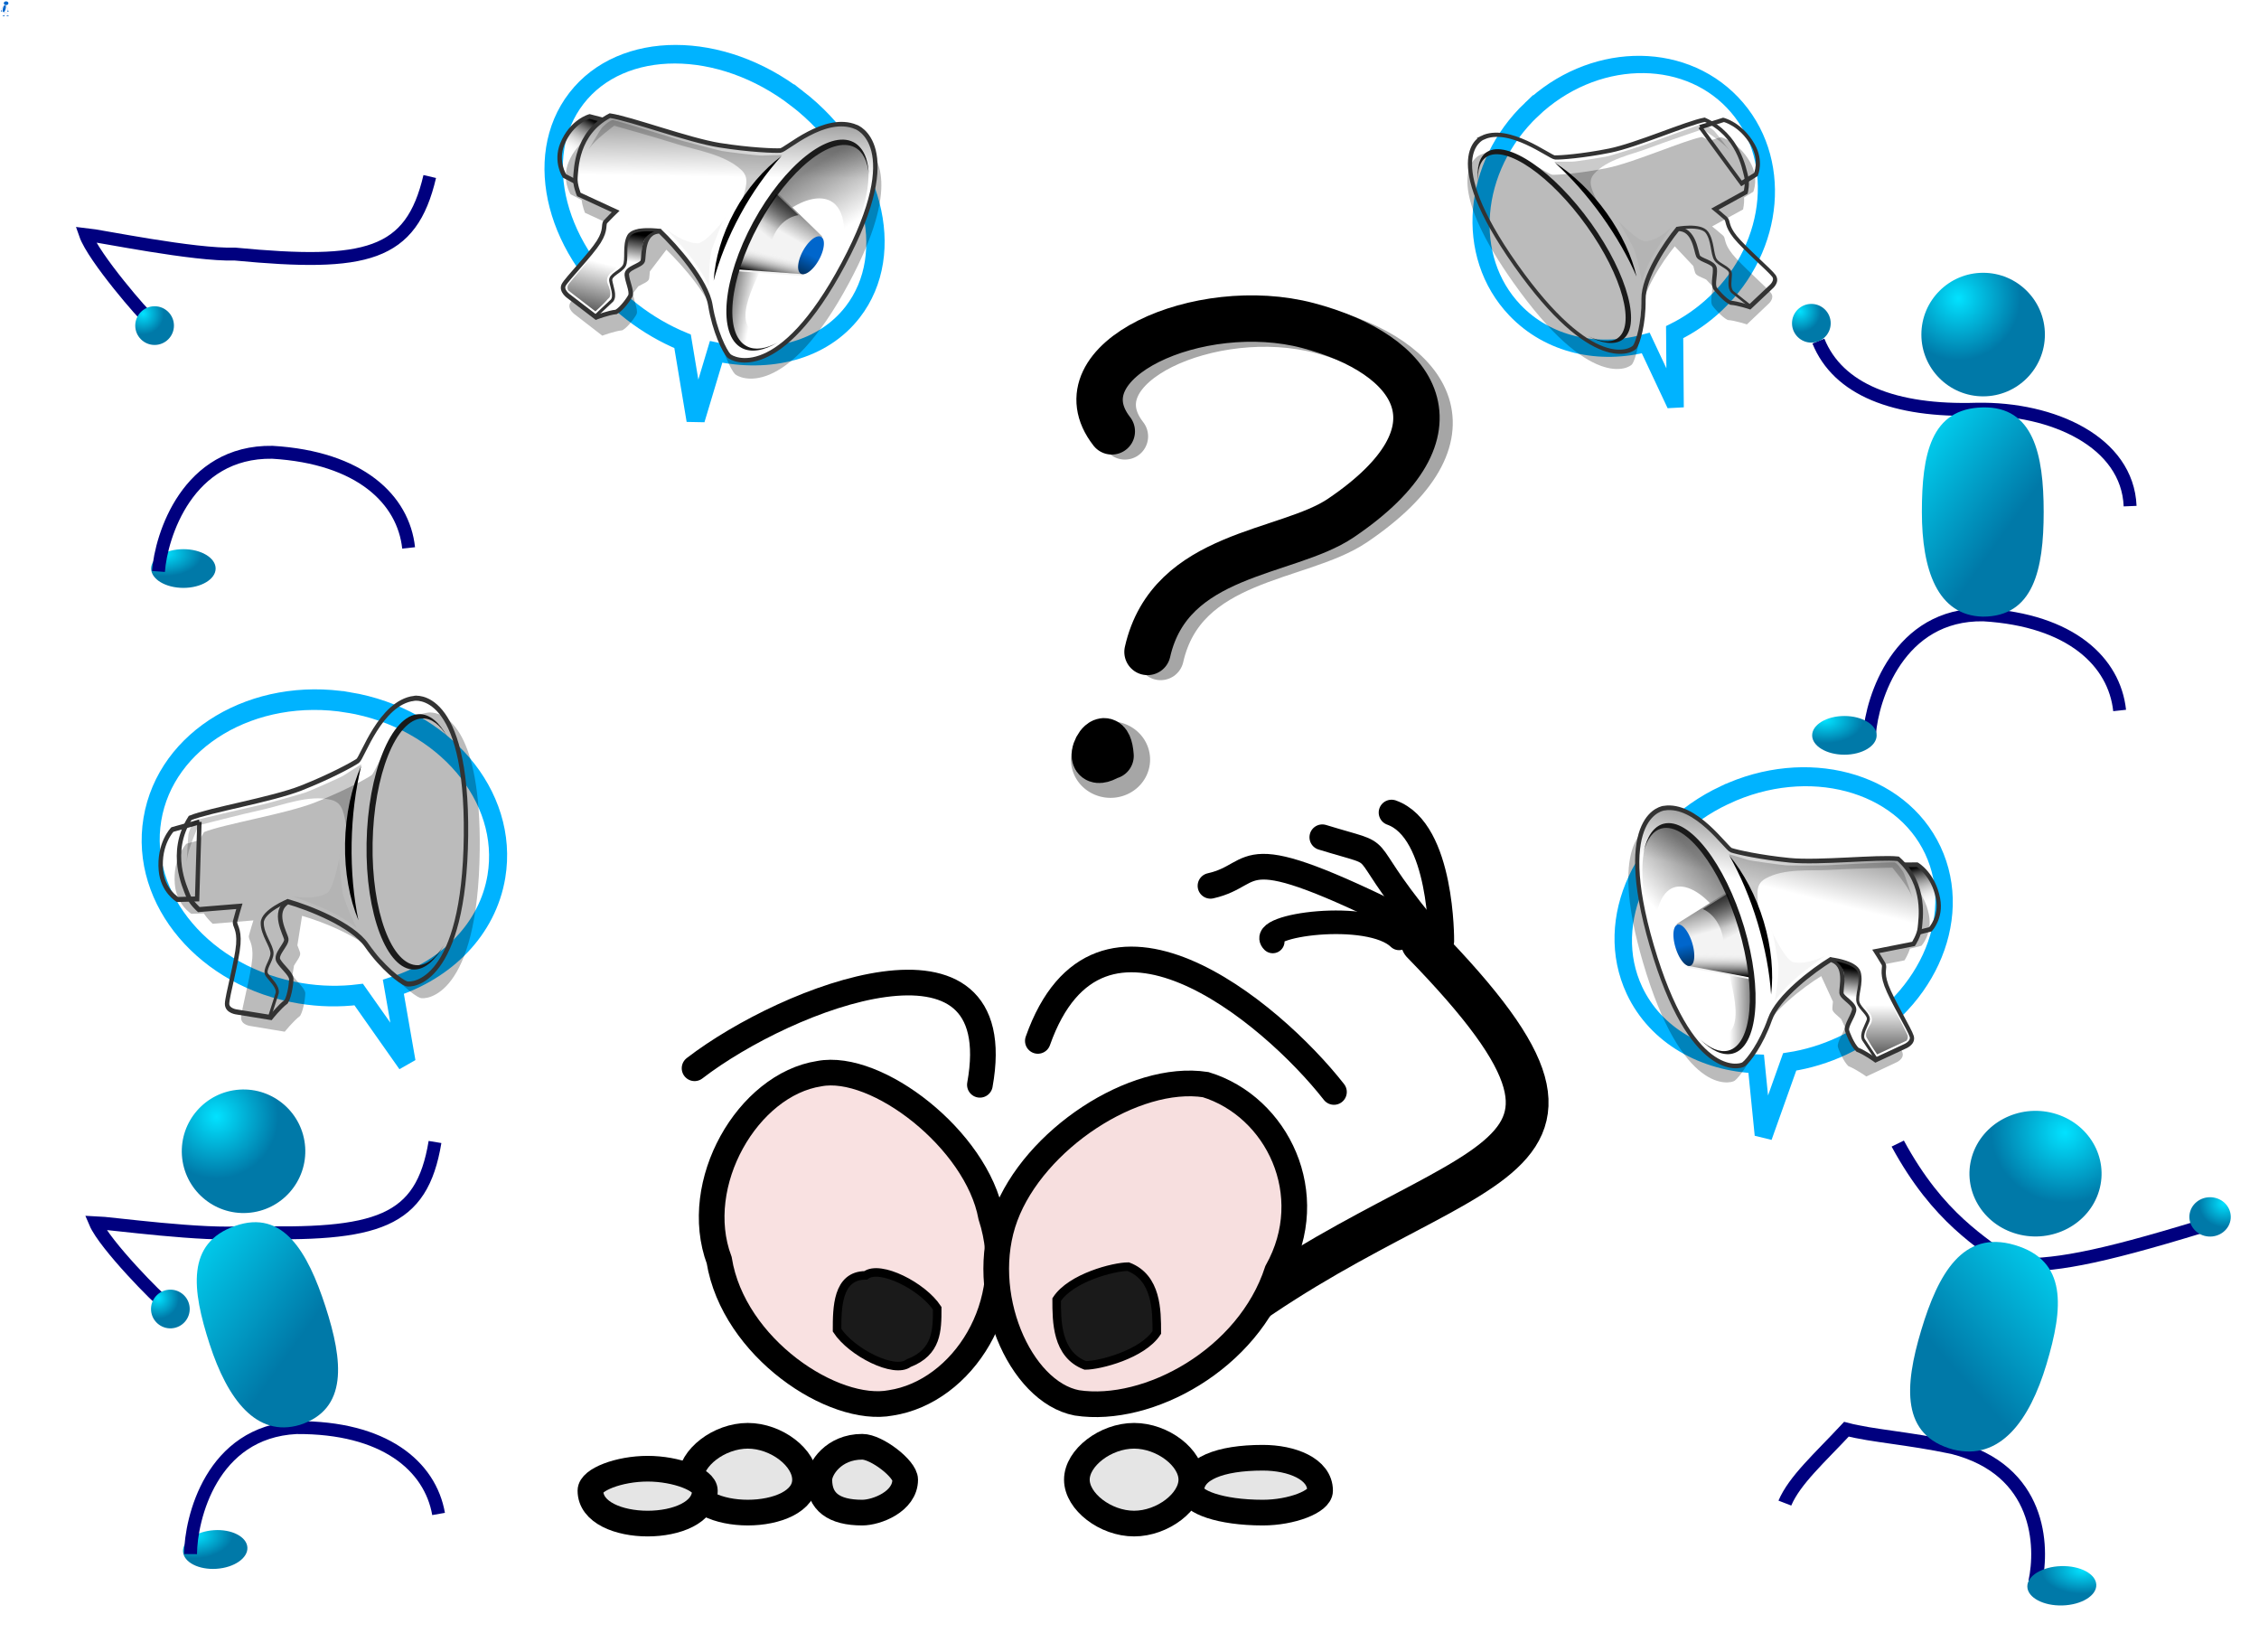 <?xml version="1.0"?><svg width="264" height="193" xmlns="http://www.w3.org/2000/svg" xmlns:xlink="http://www.w3.org/1999/xlink">
 <title>media persuasion</title>
 <defs>
  <linearGradient id="svg_73">
   <stop stop-color="#000000" id="svg_75" offset="0"/>
   <stop stop-color="#000000" stop-opacity="0" id="svg_74" offset="1"/>
  </linearGradient>
  <linearGradient y2="310.787" x2="114.194" y1="327.206" x1="117.938" gradientUnits="userSpaceOnUse" id="svg_11" xlink:href="#svg_73"/>
  <linearGradient id="svg_69">
   <stop stop-color="#000000" id="svg_71" offset="0"/>
   <stop stop-color="#000000" stop-opacity="0" id="svg_70" offset="1"/>
  </linearGradient>
  <linearGradient y2="288.533" x2="143.652" y1="275.267" x1="146.316" gradientUnits="userSpaceOnUse" id="svg_14" xlink:href="#svg_69"/>
  <linearGradient id="svg_66">
   <stop stop-color="#0066cc" id="svg_68" offset="0"/>
   <stop stop-color="#002448" id="svg_67" offset="1"/>
  </linearGradient>
  <linearGradient y2="294.04" x2="157.415" y1="287.77" x1="157.296" gradientUnits="userSpaceOnUse" id="svg_18" xlink:href="#svg_66"/>
  <linearGradient id="svg_62">
   <stop stop-color="#000000" id="svg_64" offset="0"/>
   <stop stop-color="#ffffff" stop-opacity="0" id="svg_63" offset="1"/>
  </linearGradient>
  <linearGradient y2="291.793" x2="147.397" y1="296.682" x1="148.548" gradientUnits="userSpaceOnUse" id="svg_20" xlink:href="#svg_62"/>
  <linearGradient id="svg_59">
   <stop stop-color="#595959" id="svg_61" offset="0"/>
   <stop stop-color="#f3f3f3" id="svg_60" offset="1"/>
  </linearGradient>
  <linearGradient y2="286.573" x2="147.576" y1="278.364" x1="147.853" gradientUnits="userSpaceOnUse" id="svg_23" xlink:href="#svg_59"/>
  <linearGradient y2="262.206" x2="153.782" y1="257.483" x1="140.298" gradientUnits="userSpaceOnUse" id="svg_25" xlink:href="#svg_55"/>
  <linearGradient id="svg_55">
   <stop stop-color="#000000" id="svg_57" offset="0"/>
   <stop stop-color="#000000" stop-opacity="0" id="svg_56" offset="1"/>
  </linearGradient>
  <linearGradient y2="277.139" x2="161.346" y1="269.36" x1="147.855" gradientUnits="userSpaceOnUse" id="svg_28" xlink:href="#svg_55"/>
  <linearGradient id="svg_50">
   <stop stop-color="#000000" id="svg_52" offset="0"/>
   <stop stop-color="#000000" stop-opacity="0" id="svg_51" offset="1"/>
  </linearGradient>
  <linearGradient y2="307.171" x2="121.777" y1="301.319" x1="119.87" gradientUnits="userSpaceOnUse" id="svg_33" xlink:href="#svg_50"/>
  <linearGradient id="svg_47">
   <stop stop-color="#000000" id="svg_49" offset="0"/>
   <stop stop-color="#ffffff" id="svg_48" offset="1"/>
  </linearGradient>
  <linearGradient y2="284.66" x2="124.113" y1="255.284" x1="109.903" gradientUnits="userSpaceOnUse" id="svg_36" xlink:href="#svg_47"/>
  <linearGradient id="svg_44">
   <stop stop-color="#070707" id="svg_46" offset="0"/>
   <stop stop-color="#ffffff" stop-opacity="0" id="svg_45" offset="1"/>
  </linearGradient>
  <linearGradient y2="292.585" x2="96.582" y1="284.148" x1="96.582" gradientUnits="userSpaceOnUse" id="svg_38" xlink:href="#svg_44"/>
  <symbol id="svg_79" height="297mm" width="210mm" xmlns:xlink="http://www.w3.org/1999/xlink">
   <defs>
    <filter id="svg_7">
     <feGaussianBlur id="svg_78" stdDeviation="0.516"/>
    </filter>
    <filter id="svg_9">
     <feGaussianBlur id="svg_77" stdDeviation="0.481"/>
    </filter>
    <filter id="svg_12">
     <feGaussianBlur id="svg_76" stdDeviation="0.262"/>
    </filter>
    <filter id="svg_15">
     <feGaussianBlur id="svg_72" stdDeviation="0.157"/>
    </filter>
    <filter id="svg_21">
     <feGaussianBlur id="svg_65" stdDeviation="0.253"/>
    </filter>
    <filter id="svg_26">
     <feGaussianBlur id="svg_58" stdDeviation="0.383"/>
    </filter>
    <filter height="1.048" y="-0.024" width="1.434" x="-0.217" id="svg_30">
     <feGaussianBlur id="svg_54" stdDeviation="0.305"/>
    </filter>
    <filter height="1.126" y="-0.063" width="1.23" x="-0.115" id="svg_34">
     <feGaussianBlur id="svg_53" stdDeviation="0.258"/>
    </filter>
    <filter id="svg_40">
     <feGaussianBlur id="svg_43" stdDeviation="0.862"/>
    </filter>
   </defs>
   <g id="svg_3">
    <path fill="#ffffff" fill-rule="nonzero" stroke="#00b3ff" stroke-width="3.107" marker-start="none" marker-mid="none" marker-end="none" stroke-miterlimit="4" stroke-dashoffset="0" id="svg_41" d="m320,304.113c-16.638,0 -30.144,9.931 -30.144,22.169c0,12.237 13.505,22.169 30.144,22.169c3.506,0 6.874,-0.442 10.005,-1.253l10.091,8.906l-4.396,-10.901c8.658,-3.897 14.444,-10.915 14.444,-18.922c0,-12.237 -13.505,-22.169 -30.144,-22.169z"/>
    <g transform="matrix(1.177, 0, 0, 1.177, 168.496, 114.038)" id="svg_4">
     <path opacity="0.518" fill="#000000" fill-rule="evenodd" stroke-width="0.643px" filter="url(#svg_40)" d="m141.185,161.016c-0.451,0.014 -0.719,0.094 -0.719,0.094c-4.792,1.234 -6.05,8.542 -6.656,9.062c-0.606,0.52 -3.576,2.561 -7.531,4.625c-3.955,2.064 -12.701,4.634 -15.375,6.062c-0.18,0.369 -0.32,0.735 -0.438,1.094l-1.844,0.75c0,0 -1.668,2.069 -0.688,5.375c0.749,2.526 3.094,3.344 3.094,3.344l1.812,-0.312c0.643,0.644 1.531,1.125 1.531,1.125l5.812,-1.281c0,0 -0.238,1.437 -0.281,2c-0.043,0.563 0.821,0.764 1.031,2.812c0.21,2.048 -0.349,6.774 -0.188,7.719c0.161,0.945 1.656,0.844 1.656,0.844l5,0c0,0 0.997,-1.547 1.844,-2.312c0.405,-0.875 0.286,-2.774 0.188,-3.031c-0.25,-0.652 -1.603,-1.251 -2.281,-1.969l0,-1.219c0.28,-0.633 0.738,-1.311 0.594,-1.688c-0.071,-0.185 -0.316,-0.519 -0.594,-0.938l-0.031,-3.812c3.121,0.308 9.824,1.519 12.437,3.844c2.843,2.53 5.8,3.899 6.656,4.031c0.856,0.132 8.376,-1.296 5.062,-19.906c-2.692,-15.121 -8.139,-16.373 -10.094,-16.312z" id="svg_39"/>
     <g id="svg_5" transform="matrix(0.634, -0.108, 0.108, 0.634, 14.271, 11.861)">
      <path fill="url(#svg_38)" fill-rule="evenodd" stroke="#333333" stroke-width="1px" id="svg_37" d="m102.897,282.231l-6.122,1.356c0,0 -3.09,2.745 -2.451,8.071c0.488,4.069 3.886,5.911 3.886,5.911l4.474,0l0.213,-15.339z"/>
      <path fill="url(#svg_36)" fill-rule="evenodd" stroke="#333333" stroke-width="1px" id="svg_35" d="m151.257,258.797c0,0 12.143,-1.704 12.356,27.695c0.213,29.399 -11.717,29.612 -12.995,29.186c-1.278,-0.426 -5.463,-3.26 -9.161,-7.882c-3.409,-4.261 -13.421,-7.882 -18.108,-9.161c-3.622,1.917 -0.426,6.391 -0.213,7.456c0.213,1.065 -2.556,2.983 -1.704,4.261c0.852,1.278 2.769,2.549 2.983,3.614c0.084,0.42 -0.212,3.376 -1.063,4.612c-1.499,0.952 -3.411,3.066 -3.411,3.066l-7.669,-1.278c0,0 -2.357,-0.243 -2.357,-1.735c0,-1.491 2.11,-8.589 2.323,-11.785c0.213,-3.196 -1.031,-3.737 -0.818,-4.589c0.213,-0.852 0.913,-2.983 0.913,-2.983l-9.221,0.426c0,0 -1.917,-1.491 -2.556,-2.983c-0.639,-1.491 -4.687,-8.522 0.213,-15.339c4.474,-1.491 18.534,-3.196 25.138,-5.326c6.604,-2.13 11.717,-4.474 12.782,-5.113c1.065,-0.639 4.9,-11.504 12.569,-12.143z"/>
      <path fill="url(#svg_33)" fill-rule="evenodd" stroke-width="1px" filter="url(#svg_34)" id="svg_32" d="m122.763,298.557c0,0 -4.143,1.381 -4.669,2.696c-0.526,1.315 -0.526,1.315 -0.526,1.315c0,0 0.592,2.762 1.249,3.616c0.658,0.855 0.855,1.578 0.921,2.104c0.066,0.526 3.222,-1.841 3.222,-1.841c0,0 -1.814,-2.969 -1.792,-4.833c0.018,-1.571 1.595,-2.926 1.595,-3.057z"/>
      <path fill="none" fill-rule="evenodd" stroke="#333333" stroke-width="0.7" stroke-miterlimit="4" id="svg_31" d="m123.426,298.422c0,0 -5.829,1.917 -5.829,4.261c0,2.343 2.343,4.687 2.343,6.178c0,1.491 -1.917,3.196 -1.065,4.261c0.852,1.065 2.621,2.391 2.408,3.669l-1.618,4.642"/>
      <path fill="#000000" fill-rule="nonzero" stroke-width="2.144" marker-start="none" marker-mid="none" marker-end="none" stroke-miterlimit="4" stroke-dashoffset="0" filter="url(#svg_30)" id="svg_29" d="m139.497,271.929c-2.097,4.309 -3.375,9.627 -3.375,15.406c0,5.774 1.25,11.099 3.344,15.406c-1.183,-4.622 -1.844,-9.86 -1.844,-15.406c0,-5.558 0.687,-10.777 1.875,-15.406z"/>
      <path opacity="0.674" fill="url(#svg_28)" fill-rule="nonzero" stroke-width="2.144" marker-start="none" marker-mid="none" marker-end="none" stroke-miterlimit="4" stroke-dashoffset="0" filter="url(#svg_26)" id="svg_27" d="m152.888,262.188c-5.566,0 -10.95,10.905 -10.95,24.881c0,5.791 0.792,11.108 2.096,15.375c-0.32,-2.05 -0.517,-4.255 -0.517,-6.531c0,-11.45 5.274,-20.287 10.677,-20.287c3.866,0 7.191,4.754 8.781,11.656c-0.191,-15.888 -4.55,-25.094 -10.087,-25.094z"/>
      <path fill="url(#svg_25)" fill-rule="nonzero" stroke-width="2.144" marker-start="none" marker-mid="none" marker-end="none" stroke-miterlimit="4" stroke-dashoffset="0" filter="url(#svg_26)" transform="matrix(0.727, 0.018, 0.018, -0.719, 36.279, 497.645)" d="m152.888,262.188c-5.566,0 -13.304,10.046 -13.304,24.022c0,5.791 0.792,11.108 2.096,15.375c-0.32,-2.05 4.433,-4.33 4.433,-6.606c0,-11.45 -0.044,-27.234 7.313,-28.172c6.442,-0.821 9.889,7.622 11.479,14.524c-0.191,-15.888 -6.482,-19.143 -12.019,-19.143z" id="svg_24"/>
      <path fill="url(#svg_23)" fill-rule="evenodd" stroke-width="1px" id="svg_22" d="m142.591,279.392l13.778,3.904l0.426,9.587l-13.847,5.752c-0.877,-4.527 -1.744,-12.76 -0.357,-19.243z"/>
      <path fill="url(#svg_20)" fill-rule="evenodd" stroke-width="1px" filter="url(#svg_21)" d="m142.781,281.406l11.777,3.752l2.238,7.291l-13.85,5.755c-0.759,-3.851 -1.365,-11.284 -0.165,-16.798z" id="svg_19"/>
      <path fill="url(#svg_18)" fill-rule="nonzero" stroke-width="2.144" marker-start="none" marker-mid="none" marker-end="none" stroke-miterlimit="4" stroke-dashoffset="0" transform="matrix(0.851, 0, 0, 0.894, 23.024, 30.789)" d="m158.926,287.77a2.45,5.113 0 1 1 -4.9,0a2.45,5.113 0 1 1 4.9,0z" id="svg_17"/>
      <path fill="#1a1a1a" fill-rule="nonzero" stroke-width="2.144" marker-start="none" marker-mid="none" marker-end="none" stroke-miterlimit="4" stroke-dashoffset="0" id="svg_16" d="m152.417,261.98c-6.287,0 -11.397,11.405 -11.397,25.458c0,14.053 5.11,25.458 11.397,25.458c2.442,0 4.709,-1.723 6.564,-4.65c-1.671,2.393 -3.637,3.807 -5.758,3.807c-5.983,0 -10.83,-11.036 -10.83,-24.615c-0,-13.579 4.847,-24.586 10.83,-24.586c2.121,0 4.087,1.414 5.758,3.807c-1.855,-2.927 -4.122,-4.679 -6.564,-4.679z"/>
      <path fill="url(#svg_14)" fill-rule="evenodd" stroke-width="1px" filter="url(#svg_15)" id="svg_13" d="m142.541,279.707l6.772,1.887c0,0 -3.33,1.998 -2.664,7.105c0.666,5.107 2.553,6.106 2.553,6.106l-6.994,2.553c0,0 -0.444,-5.218 -0.333,-7.771c0.111,-2.553 0.666,-9.658 0.666,-9.88z"/>
      <path fill="url(#svg_11)" fill-rule="evenodd" stroke-width="1px" filter="url(#svg_12)" id="svg_10" d="m112.322,301.338c0,0 0.851,2.723 0.851,4.595c0,1.872 -2.383,11.573 -2.383,12.253c0,0.681 0.62,1.077 0.62,1.077l7.725,1.304c0,0 0.85,-2.312 1.016,-3.119c0.166,-0.807 0.334,-0.868 0.26,-1.263c-0.14,-0.745 -0.843,-1.419 -1.849,-2.201c-0.86,-0.669 -0.903,-1.915 -0.393,-2.595c0.511,-0.681 0.619,-3.754 0.619,-3.754c0,0 -2.042,-2.383 -2.042,-3.744c0,-1.361 -0.851,-2.383 -0.17,-2.893c0.681,-0.511 -3.914,0.34 -4.255,0.34z"/>
      <path opacity="0.2" fill="#000000" fill-rule="evenodd" stroke-width="1px" filter="url(#svg_9)" id="svg_8" d="m124.103,297.469c4.997,1.792 9.995,3.243 14.992,6.802c0,0 -3.193,-5.553 -3.47,-7.774c-0.278,-2.221 -0.972,-6.247 -0.694,-7.08c0.278,-0.833 -1.016,6.974 -2.776,7.774c-3.054,1.388 -7.774,0.416 -8.051,0.278z"/>
      <path opacity="0.453" fill="#000000" fill-rule="evenodd" stroke-width="1px" filter="url(#svg_7)" id="svg_6" d="m100.504,284.42c0,0 0.694,-2.221 1.388,-2.499c0.694,-0.278 14.992,-2.776 15.825,-2.915c0.833,-0.139 8.329,-1.805 9.301,-2.082c0.972,-0.278 7.913,-2.776 8.607,-3.193c0.694,-0.416 3.887,-2.082 3.887,-2.082c0,0 -2.221,9.995 -2.915,13.327c-0.873,-3.5 -0.972,-5.692 -3.748,-6.386c-5.07,-1.267 -11.132,0.797 -15.548,1.527c-4.416,0.73 -14.576,2.776 -14.576,2.776c0,0 -2.36,4.72 -2.499,6.802c-0.139,2.082 0.139,-5.275 0.278,-5.275z"/>
     </g>
    </g>
   </g>
  </symbol>
  <linearGradient id="svg_625">
   <stop stop-color="#02e2ff" offset="0" id="svg_629"/>
   <stop stop-color="#0079a8" offset="1" id="svg_628"/>
  </linearGradient>
  <linearGradient y2="0.769" y1="0.041" xlink:href="#svg_625" x2="0.471" x1="-0.118" id="svg_620"/>
  <radialGradient xlink:href="#svg_625" r="0.5" id="svg_624" fy="0.207" fx="0.3" cy="0.207" cx="0.3"/>
  <radialGradient xlink:href="#svg_625" r="0.536" id="svg_614" fy="0.195" fx="0.206" cy="0.195" cx="0.206"/>
  <radialGradient xlink:href="#svg_625" r="0.584" id="svg_616" fy="0.114" fx="0.21" cy="0.114" cx="0.21"/>
  <symbol xmlns:xlink="http://www.w3.org/1999/xlink" width="80pt" id="svg_630" height="80pt">

   <path fill="url(#svg_624)" fill-rule="evenodd" stroke-width="1.25" id="svg_623" d="m64.71,16.75c0,6.609 -5.362,11.972 -11.969,11.972c-6.607,0 -11.969,-5.364 -11.969,-11.972c0,-6.609 5.362,-11.972 11.969,-11.972c6.607,0 11.969,5.364 11.969,11.972z"/>
   <path fill="none" fill-rule="evenodd" stroke="#00007f" stroke-width="2.5" id="svg_622" d="m20.814,18.013c3.807,9.392 14.722,13.707 30.713,13.199c14.722,-0.254 29.19,6.346 29.698,18.783"/>
   <path fill="none" fill-rule="evenodd" stroke="#00007f" stroke-width="2.5" fill-opacity="0.75" id="svg_621" d="m30.713,94.162c0.508,-6.853 5.584,-23.352 22.083,-23.098c17.007,1.015 25.383,9.138 26.398,18.53"/>
   <path fill="url(#svg_620)" fill-rule="evenodd" stroke-width="1.25" id="svg_619" d="m64.473,51.138c0,11.191 -1.988,20.274 -11.803,20.274c-8.8,-0.216 -11.803,-9.083 -11.803,-20.274c0,-11.191 1.734,-20.058 11.803,-20.274c9.815,-0.216 11.803,9.083 11.803,20.274z"/>
   <path fill="url(#svg_614)" fill-rule="evenodd" stroke-width="1.25" id="svg_618" d="m23.198,14.56c0,2.07 -1.68,3.75 -3.75,3.75c-2.07,0 -3.75,-1.68 -3.75,-3.75c0,-2.07 1.68,-3.75 3.75,-3.75c2.07,0 3.75,1.68 3.75,3.75z"/>
   <path fill="url(#svg_616)" fill-rule="evenodd" stroke-width="1.25" id="svg_617" d="m32.102,94.416c0,2.07 -2.8,3.75 -6.25,3.75c-3.45,0 -6.25,-1.68 -6.25,-3.75c0,-2.07 2.8,-3.75 6.25,-3.75c3.45,0 6.25,1.68 6.25,3.75z"/>
   <path fill="url(#svg_616)" fill-rule="evenodd" stroke-width="1.25" id="svg_615" d="m89.75,90.31c0,2.07 -2.8,3.75 -6.25,3.75c-3.45,0 -6.25,-1.68 -6.25,-3.75c0,-2.07 2.8,-3.75 6.25,-3.75c3.45,0 6.25,1.68 6.25,3.75z"/>
   <path fill="url(#svg_614)" fill-rule="evenodd" stroke-width="1.25" id="svg_613" d="m86.425,50.931c0,2.07 -1.68,3.75 -3.75,3.75c-2.07,0 -3.75,-1.68 -3.75,-3.75c0,-2.07 1.68,-3.75 3.75,-3.75c2.07,0 3.75,1.68 3.75,3.75z"/>
  </symbol>
  <symbol id="svg_632" width="203mm" viewBox="0 0 20300 28300" height="283mm">
   <g fill="rgb(0,0,128)">
    <polygon points="12183,17598 12136,16759 12186,16755 12235,16750 12282,17593 12183,17598"/>
    <polygon points="12186,16755 12136,16759 12065,15970 12115,15964 12164,15957 12235,16750 12186,16755"/>
    <polygon points="12115,15964 12065,15970 11972,15230 12022,15222 12071,15213 12164,15957 12115,15964"/>
    <polygon points="12022,15222 11972,15230 11858,14536 11907,14527 11955,14517 12071,15213 12022,15222"/>
    <polygon points="11907,14527 11858,14536 11726,13890 11775,13878 11823,13865 11955,14517 11907,14527"/>
    <polygon points="11775,13878 11726,13890 11577,13288 11625,13274 11672,13259 11823,13865 11775,13878"/>
    <polygon points="11625,13274 11577,13288 11413,12728 11461,12712 11508,12695 11672,13259 11625,13274"/>
    <polygon points="11461,12712 11413,12728 11237,12209 11284,12191 11330,12172 11508,12695 11461,12712"/>
    <polygon points="11284,12191 11237,12209 11050,11731 11096,11711 11141,11690 11330,12172 11284,12191"/>
    <polygon points="11096,11711 11050,11731 10854,11290 10899,11268 10943,11245 11141,11690 11096,11711"/>
    <polygon points="10899,11268 10854,11290 10652,10887 10696,10863 10739,10838 10943,11245 10899,11268"/>
    <polygon points="10696,10863 10652,10887 10445,10519 10488,10493 10530,10466 10739,10838 10696,10863"/>
    <polygon points="10488,10493 10445,10519 10235,10185 10277,10157 10318,10128 10530,10466 10488,10493"/>
    <polygon points="10277,10157 10235,10185 10026,9883 10066,9853 10105,9822 10318,10128 10277,10157"/>
    <polygon points="10066,9853 10026,9883 9816,9612 9855,9580 9893,9547 10105,9822 10066,9853"/>
    <polygon points="9855,9580 9816,9612 9611,9371 9648,9337 9684,9302 9893,9547 9855,9580"/>
    <polygon points="9648,9337 9611,9371 9411,9156 9446,9121 9480,9085 9684,9302 9648,9337"/>
    <polygon points="9446,9121 9411,9156 9217,8970 9251,8933 9284,8895 9480,9085 9446,9121"/>
    <polygon points="9251,8933 9217,8970 9034,8807 9066,8769 9097,8730 9284,8895 9251,8933"/>
    <polygon points="9066,8769 9034,8807 8861,8668 8891,8628 8920,8587 9097,8730 9066,8769"/>
    <polygon points="8891,8628 8861,8668 8701,8551 8729,8510 8756,8468 8920,8587 8891,8628"/>
    <polygon points="8729,8510 8701,8551 8557,8454 8583,8412 8608,8369 8756,8468 8729,8510"/>
    <polygon points="8583,8412 8557,8454 8429,8377 8454,8334 8478,8290 8608,8369 8583,8412"/>
    <polygon points="8454,8334 8429,8377 8320,8317 8343,8273 8365,8228 8478,8290 8454,8334"/>
    <polygon points="8343,8273 8320,8317 8233,8273 8254,8228 8274,8182 8365,8228 8343,8273"/>
    <polygon points="8254,8228 8233,8273 8168,8244 8188,8198 8207,8151 8274,8182 8254,8228"/>
    <polygon points="8188,8198 8168,8244 8130,8228 8147,8181 8163,8133 8207,8151 8188,8198"/>
    <polygon points="8147,8181 8130,8228 8116,8223 8149,8128 8163,8133 8147,8181"/>
   </g>
   <g fill="rgb(0,102,204)">
    <polygon points="13254,17200 13253,17154 13249,17108 13243,17063 13234,17018 13223,16973 13210,16929 13194,16885 13176,16843 13155,16801 13133,16760 13108,16721 13081,16682 13052,16645 13021,16610 12988,16576 12954,16543 12918,16513 12880,16484 12840,16456 12799,16431 12757,16408 12714,16387 12670,16367 12624,16350 12578,16336 12531,16323 12483,16313 12435,16304 12387,16299 12338,16295 12289,16294 12289,16294 12240,16295 12191,16299 12143,16304 12095,16313 12047,16323 12000,16336 11954,16350 11908,16367 11864,16387 11821,16408 11779,16431 11738,16456 11698,16484 11660,16513 11624,16543 11590,16576 11557,16610 11526,16645 11497,16682 11470,16721 11445,16760 11423,16801 11402,16843 11384,16885 11368,16929 11355,16973 11344,17018 11335,17063 11329,17108 11325,17154 11324,17200 11324,17200 11325,17246 11329,17292 11335,17337 11344,17382 11355,17427 11368,17471 11384,17515 11402,17557 11423,17599 11445,17640 11470,17679 11497,17718 11526,17755 11557,17790 11590,17824 11624,17857 11660,17887 11698,17916 11738,17944 11779,17969 11821,17992 11864,18013 11908,18033 11954,18050 12000,18064 12047,18077 12095,18087 12143,18096 12191,18101 12240,18105 12289,18106 12289,18106 12338,18105 12387,18101 12435,18096 12483,18087 12531,18077 12578,18064 12624,18050 12670,18033 12714,18013 12757,17992 12799,17969 12840,17944 12880,17916 12918,17887 12954,17857 12988,17824 13021,17790 13052,17755 13081,17718 13108,17679 13133,17640 13155,17599 13176,17557 13194,17515 13210,17471 13223,17427 13234,17382 13243,17337 13249,17292 13253,17246 13254,17200"/>
    <polygon points="5166,18652 4907,18495 4684,18250 4499,17924 4351,17523 4241,17055 4170,16528 4139,15949 4148,15325 4197,14663 4289,13971 4423,13256 4600,12526 4813,11809 5053,11137 5317,10513 5599,9943 5896,9432 6203,8987 6517,8613 6834,8314 7148,8096 7457,7965 7756,7927 8042,7986 8300,8142 8523,8386 8709,8713 8857,9113 8966,9581 9037,10108 9069,10687 9060,11311 9010,11973 8918,12665 8784,13380 8608,14111 8394,14827 8154,15500 7890,16124 7608,16694 7311,17204 7004,17649 6690,18024 6373,18323 6059,18540 5750,18671 5451,18710 5166,18652"/>
   </g>
   <g fill="rgb(0,0,128)">
    <polygon points="5993,18243 6839,18499 6823,18547 6806,18594 5964,18338 5993,18243"/>
    <polygon points="6823,18547 6839,18499 7600,18762 7582,18809 7563,18855 6806,18594 6823,18547"/>
    <polygon points="7582,18809 7600,18762 8282,19029 8262,19075 8241,19120 7563,18855 7582,18809"/>
    <polygon points="8262,19075 8282,19029 8886,19299 8864,19344 8841,19388 8241,19120 8262,19075"/>
    <polygon points="8864,19344 8886,19299 9420,19571 9395,19615 9369,19658 8841,19388 8864,19344"/>
    <polygon points="9395,19615 9420,19571 9884,19845 9856,19887 9827,19928 9369,19658 9395,19615"/>
    <polygon points="9856,19887 9884,19845 10284,20120 10253,20159 10221,20197 9827,19928 9856,19887"/>
    <polygon points="10253,20159 10284,20120 10623,20395 10589,20431 10554,20466 10221,20197 10253,20159"/>
    <polygon points="10589,20431 10623,20395 10906,20667 10868,20700 10829,20732 10554,20466 10589,20431"/>
    <polygon points="10868,20700 10906,20667 11135,20939 11094,20967 11052,20994 10829,20732 10868,20700"/>
    <polygon points="11094,20967 11135,20939 11315,21207 11271,21230 11226,21252 11052,20994 11094,20967"/>
    <polygon points="11271,21230 11315,21207 11449,21472 11402,21489 11354,21505 11226,21252 11271,21230"/>
    <polygon points="11402,21489 11449,21472 11541,21731 11493,21742 11444,21752 11354,21505 11402,21489"/>
    <polygon points="11493,21742 11541,21731 11595,21984 11546,21988 11496,21991 11444,21752 11493,21742"/>
    <polygon points="11546,21988 11595,21984 11614,22229 11565,22227 11515,22224 11496,21991 11546,21988"/>
    <polygon points="11565,22227 11614,22229 11604,22465 11555,22457 11505,22448 11515,22224 11565,22227"/>
    <polygon points="11555,22457 11604,22465 11567,22691 11519,22678 11470,22664 11505,22448 11555,22457"/>
    <polygon points="11519,22678 11567,22691 11508,22906 11462,22889 11415,22871 11470,22664 11519,22678"/>
    <polygon points="11462,22889 11508,22906 11431,23109 11386,23088 11340,23066 11415,22871 11462,22889"/>
    <polygon points="11386,23088 11431,23109 11340,23300 11297,23275 11253,23249 11340,23066 11386,23088"/>
    <polygon points="11297,23275 11340,23300 11238,23475 11197,23448 11155,23420 11253,23249 11297,23275"/>
    <polygon points="11197,23448 11238,23475 11132,23638 11092,23608 11052,23578 11155,23420 11197,23448"/>
    <polygon points="11092,23608 11132,23638 11022,23783 10984,23752 10945,23720 11052,23578 11092,23608"/>
    <polygon points="10984,23752 11022,23783 10914,23913 10878,23880 10841,23846 10945,23720 10984,23752"/>
    <polygon points="10878,23880 10914,23913 10812,24025 10777,23991 10741,23956 10841,23846 10878,23880"/>
    <polygon points="10777,23991 10812,24025 10720,24120 10686,24084 10651,24047 10741,23956 10777,23991"/>
    <polygon points="10686,24084 10720,24120 10642,24195 10609,24158 10575,24120 10651,24047 10686,24084"/>
    <polygon points="10609,24158 10642,24195 10580,24250 10548,24212 10515,24173 10575,24120 10609,24158"/>
    <polygon points="10548,24212 10580,24250 10542,24281 10509,24245 10475,24208 10515,24173 10548,24212"/>
    <polygon points="10509,24245 10542,24281 10529,24293 10462,24220 10475,24208 10509,24245"/>
   </g>
   <g fill="rgb(0,102,204)">
    <polygon points="11526,24983 11065,24932 10671,24851 10358,24745 10140,24621 10031,24485 10045,24343 10185,24208 10433,24096 10769,24009 11173,23952 11625,23927 12107,23941 12567,23991 12961,24072 13274,24178 13492,24302 13601,24439 13587,24582 13446,24715 13198,24827 12862,24914 12459,24971 12006,24996 11526,24983"/>
   </g>
   <g fill="rgb(0,0,128)">
    <polygon points="5073,18143 5836,18561 5809,18603 5781,18644 5024,18230 5073,18143"/>
    <polygon points="5809,18603 5836,18561 6465,18969 6435,19009 6404,19048 5781,18644 5809,18603"/>
    <polygon points="6435,19009 6465,18969 6972,19368 6937,19404 6901,19439 6404,19048 6435,19009"/>
    <polygon points="6937,19404 6972,19368 7362,19757 7323,19788 7283,19818 6901,19439 6937,19404"/>
    <polygon points="7362,19757 7642,20128 7642,20128 7647,20136 7603,20159 7563,20189 7283,19818 7323,19788 7362,19757"/>
    <polygon points="7647,20136 7829,20494 7829,20494 7833,20503 7785,20517 7740,20539 7558,20181 7603,20159 7647,20136"/>
    <polygon points="7833,20503 7926,20848 7926,20848 7927,20859 7878,20862 7829,20875 7736,20530 7785,20517 7833,20503"/>
    <polygon points="7927,20859 7941,21189 7941,21189 7941,21200 7892,21192 7842,21194 7828,20864 7878,20862 7927,20859"/>
    <polygon points="7941,21200 7884,21515 7884,21515 7881,21525 7835,21507 7785,21498 7842,21183 7892,21192 7941,21200"/>
    <polygon points="7835,21507 7881,21525 7758,21832 7716,21807 7673,21781 7788,21488 7835,21507"/>
    <polygon points="7716,21807 7758,21832 7584,22121 7545,22090 7505,22058 7673,21781 7716,21807"/>
    <polygon points="7545,22090 7584,22121 7366,22392 7331,22357 7295,22321 7505,22058 7545,22090"/>
    <polygon points="7331,22357 7366,22392 7113,22643 7081,22605 7048,22566 7295,22321 7331,22357"/>
    <polygon points="7081,22605 7113,22643 6835,22876 6806,22836 6776,22795 7048,22566 7081,22605"/>
    <polygon points="6806,22836 6835,22876 6542,23090 6515,23048 6487,23005 6776,22795 6806,22836"/>
    <polygon points="6515,23048 6542,23090 6240,23283 6216,23240 6191,23196 6487,23005 6515,23048"/>
    <polygon points="6216,23240 6240,23283 5941,23456 5918,23412 5894,23367 6191,23196 6216,23240"/>
    <polygon points="5918,23412 5941,23456 5652,23608 5631,23564 5609,23519 5894,23367 5918,23412"/>
    <polygon points="5631,23564 5652,23608 5384,23739 5364,23694 5343,23648 5609,23519 5631,23564"/>
    <polygon points="5364,23694 5384,23739 5143,23847 5124,23801 5104,23754 5343,23648 5364,23694"/>
    <polygon points="5124,23801 5143,23847 4941,23932 4923,23886 4904,23839 5104,23754 5124,23801"/>
    <polygon points="4923,23886 4941,23932 4784,23994 4767,23948 4749,23901 4904,23839 4923,23886"/>
    <polygon points="4767,23948 4784,23994 4685,24031 4668,23985 4650,23938 4749,23901 4767,23948"/>
    <polygon points="4668,23985 4685,24031 4650,24044 4615,23951 4650,23938 4668,23985"/>
   </g>
   <g fill="rgb(0,102,204)">
    <polygon points="5489,24844 5027,24791 4632,24707 4318,24597 4098,24468 3987,24326 4000,24179 4139,24040 4386,23924 4721,23834 5125,23775 5577,23751 6059,23766 6519,23818 6914,23902 7229,24012 7448,24141 7559,24283 7547,24431 7407,24569 7161,24685 6825,24775 6422,24834 5970,24858 5489,24844"/>
   </g>
   <g fill="rgb(0,0,128)">
    <polygon points="1414,17177 1549,16337 1598,16348 1646,16358 1513,17192 1414,17177"/>
    <polygon points="1598,16348 1549,16337 1713,15550 1762,15563 1810,15575 1646,16358 1598,16348"/>
    <polygon points="1762,15563 1713,15550 1905,14812 1953,14827 2000,14841 1810,15575 1762,15563"/>
    <polygon points="1953,14827 1905,14812 2120,14121 2167,14139 2213,14156 2000,14841 1953,14827"/>
    <polygon points="2167,14139 2120,14121 2357,13478 2403,13498 2448,13517 2213,14156 2167,14139"/>
    <polygon points="2403,13498 2357,13478 2612,12880 2657,12902 2701,12923 2448,13517 2403,13498"/>
    <polygon points="2657,12902 2612,12880 2881,12324 2925,12349 2968,12373 2701,12923 2657,12902"/>
    <polygon points="2925,12349 2881,12324 3164,11812 3207,11839 3249,11865 2968,12373 2925,12349"/>
    <polygon points="3207,11839 3164,11812 3456,11340 3498,11369 3539,11397 3249,11865 3207,11839"/>
    <polygon points="3498,11369 3456,11340 3755,10907 3795,10938 3834,10968 3539,11397 3498,11369"/>
    <polygon points="3795,10938 3755,10907 4058,10512 4097,10545 4135,10577 3834,10968 3795,10938"/>
    <polygon points="4097,10545 4058,10512 4363,10153 4400,10188 4436,10222 4135,10577 4097,10545"/>
    <polygon points="4400,10188 4363,10153 4666,9829 4701,9865 4735,9900 4436,10222 4400,10188"/>
    <polygon points="4701,9865 4666,9829 4963,9538 4997,9576 5030,9613 4735,9900 4701,9865"/>
    <polygon points="4997,9576 4963,9538 5254,9280 5286,9319 5317,9357 5030,9613 4997,9576"/>
    <polygon points="5286,9319 5254,9280 5535,9050 5565,9091 5594,9131 5317,9357 5286,9319"/>
    <polygon points="5565,9091 5535,9050 5801,8851 5830,8893 5858,8934 5594,9131 5565,9091"/>
    <polygon points="5830,8893 5801,8851 6053,8678 6080,8721 6106,8763 5858,8934 5830,8893"/>
    <polygon points="6080,8721 6053,8678 6285,8532 6311,8576 6336,8619 6106,8763 6080,8721"/>
    <polygon points="6311,8576 6285,8532 6497,8409 6521,8454 6544,8498 6336,8619 6311,8576"/>
    <polygon points="6521,8454 6497,8409 6683,8310 6705,8355 6726,8399 6544,8498 6521,8454"/>
    <polygon points="6705,8355 6683,8310 6842,8232 6863,8278 6883,8323 6726,8399 6705,8355"/>
    <polygon points="6863,8278 6842,8232 6971,8173 6991,8220 7010,8266 6883,8323 6863,8278"/>
    <polygon points="6991,8220 6971,8173 7067,8134 7085,8181 7102,8227 7010,8266 6991,8220"/>
    <polygon points="7085,8181 7067,8134 7128,8111 7144,8159 7159,8206 7102,8227 7085,8181"/>
    <polygon points="7144,8159 7128,8111 7149,8104 7180,8199 7159,8206 7144,8159"/>
   </g>
   <g fill="rgb(0,102,204)">
    <polygon points="3221,16927 3220,16883 3216,16839 3210,16795 3201,16752 3190,16709 3177,16666 3161,16624 3143,16584 3123,16543 3100,16504 3075,16466 3049,16429 3020,16394 2989,16360 2956,16327 2922,16296 2886,16266 2848,16238 2809,16212 2768,16188 2726,16165 2683,16145 2638,16127 2593,16110 2547,16096 2500,16084 2453,16074 2405,16066 2356,16060 2308,16057 2259,16056 2259,16056 2210,16057 2162,16060 2113,16066 2065,16074 2018,16084 1971,16096 1925,16110 1880,16127 1835,16145 1792,16165 1750,16188 1709,16212 1670,16238 1632,16266 1596,16296 1562,16327 1529,16360 1498,16394 1469,16429 1443,16466 1418,16504 1395,16543 1375,16584 1357,16624 1341,16666 1328,16709 1317,16752 1308,16795 1302,16839 1298,16883 1297,16927 1297,16927 1298,16971 1302,17015 1308,17059 1317,17102 1328,17145 1341,17188 1357,17230 1375,17270 1395,17311 1418,17350 1443,17388 1469,17425 1498,17460 1529,17494 1562,17527 1596,17558 1632,17588 1670,17616 1709,17642 1750,17666 1792,17689 1835,17709 1880,17727 1925,17744 1971,17758 2018,17770 2065,17780 2113,17788 2162,17794 2210,17797 2259,17798 2259,17798 2308,17797 2356,17794 2405,17788 2453,17780 2500,17770 2547,17758 2593,17744 2638,17727 2683,17709 2726,17689 2768,17666 2809,17642 2848,17616 2886,17588 2922,17558 2956,17527 2989,17494 3020,17460 3049,17425 3075,17388 3100,17350 3123,17311 3143,17270 3161,17230 3177,17188 3190,17145 3201,17102 3210,17059 3216,17015 3220,16971 3221,16927"/>
    <polygon points="12987,4983 12982,4837 12969,4692 12946,4547 12914,4403 12874,4261 12824,4121 12766,3983 12699,3847 12624,3715 12540,3585 12449,3460 12350,3338 12243,3220 12130,3107 12009,2999 11882,2896 11748,2798 11608,2706 11463,2619 11313,2539 11158,2465 10998,2397 10835,2336 10667,2282 10497,2235 10324,2195 10148,2162 9971,2136 9793,2118 9613,2107 9433,2103 9433,2103 9253,2107 9073,2118 8895,2136 8718,2162 8542,2195 8369,2235 8199,2282 8031,2336 7868,2397 7708,2465 7553,2539 7403,2619 7258,2706 7118,2798 6984,2896 6857,2999 6736,3107 6623,3220 6516,3338 6417,3460 6326,3585 6242,3715 6167,3847 6100,3983 6042,4121 5992,4261 5952,4403 5920,4547 5897,4692 5884,4837 5879,4983 5879,4983 5884,5129 5897,5274 5920,5419 5952,5563 5992,5705 6042,5845 6100,5983 6167,6119 6242,6251 6326,6381 6417,6506 6516,6628 6623,6746 6736,6859 6857,6967 6984,7070 7118,7168 7258,7260 7403,7347 7553,7427 7708,7501 7868,7569 8031,7630 8199,7684 8369,7731 8542,7771 8718,7804 8895,7830 9073,7848 9253,7859 9433,7863 9433,7863 9613,7859 9793,7848 9971,7830 10148,7804 10324,7771 10497,7731 10667,7684 10835,7630 10998,7569 11158,7501 11313,7427 11463,7347 11608,7260 11748,7168 11882,7070 12009,6967 12130,6859 12243,6746 12350,6628 12449,6506 12540,6381 12624,6251 12699,6119 12766,5983 12824,5845 12874,5705 12914,5563 12946,5419 12969,5274 12982,5129 12987,4983"/>
   </g>
  </symbol>
  <linearGradient id="svg_647">
   <stop stop-color="#02e2ff" offset="0" id="svg_651"/>
   <stop stop-color="#0079a8" offset="1" id="svg_650"/>
  </linearGradient>
  <linearGradient y2="0.769" y1="0.041" xlink:href="#svg_647" x2="0.471" x1="-0.118" id="svg_639"/>
  <radialGradient xlink:href="#svg_647" r="0.5" id="svg_643" fy="0.207" fx="0.3" cy="0.207" cx="0.3"/>
  <radialGradient xlink:href="#svg_647" r="0.536" id="svg_636" fy="0.195" fx="0.206" cy="0.195" cx="0.206"/>
  <radialGradient xlink:href="#svg_647" r="0.584" id="svg_645" fy="0.114" fx="0.21" cy="0.114" cx="0.21"/>
  <symbol xmlns:xlink="http://www.w3.org/1999/xlink" width="80pt" id="svg_652" height="80pt">

   <path fill="url(#svg_645)" fill-rule="evenodd" stroke-width="1.25" id="svg_646" d="m41.792,93.591c0,2.07 -2.8,3.75 -6.25,3.75c-3.45,0 -6.25,-1.68 -6.25,-3.75c0,-2.07 2.8,-3.75 6.25,-3.75c3.45,0 6.25,1.68 6.25,3.75z"/>
   <path fill="url(#svg_645)" fill-rule="evenodd" stroke-width="1.25" id="svg_644" d="m89.75,90.31c0,2.07 -2.8,3.75 -6.25,3.75c-3.45,0 -6.25,-1.68 -6.25,-3.75c0,-2.07 2.8,-3.75 6.25,-3.75c3.45,0 6.25,1.68 6.25,3.75z"/>
   <path fill="url(#svg_643)" fill-rule="evenodd" stroke-width="1.25" id="svg_642" d="m58.113,16.956c0,6.609 -5.362,11.972 -11.969,11.972c-6.607,0 -11.969,-5.364 -11.969,-11.972c0,-6.609 5.362,-11.972 11.969,-11.972c6.607,0 11.969,5.364 11.969,11.972z"/>
   <path fill="none" fill-rule="evenodd" stroke="#00007f" stroke-width="2.5" id="svg_641" d="m28.855,45.228c-0.777,-0.458 -10.755,-11.928 -12.304,-16.388c2.781,0.282 21.002,4.069 28.997,3.815c25.443,2.426 34.138,0.367 37.739,-15.029"/>
   <path fill="none" fill-rule="evenodd" stroke="#00007f" stroke-width="2.5" fill-opacity="0.75" id="svg_640" d="m30.713,94.162c0.508,-6.853 5.584,-23.352 22.083,-23.098c17.007,1.015 25.383,9.138 26.398,18.53"/>
   <path fill="url(#svg_639)" fill-rule="evenodd" stroke-width="1.25" id="svg_638" d="m59.99,48.039c2.742,10.85 3.04,20.143 -6.475,22.548c-8.584,1.947 -13.669,-5.914 -16.411,-16.763c-2.742,-10.85 -3.234,-19.871 6.475,-22.548c9.463,-2.614 13.669,5.914 16.411,16.763z"/>
   <path fill="url(#svg_636)" fill-rule="evenodd" stroke-width="1.25" id="svg_637" d="m33.713,46.516c0,2.07 -1.68,3.75 -3.75,3.75c-2.07,0 -3.75,-1.68 -3.75,-3.75c0,-2.07 1.68,-3.75 3.75,-3.75c2.07,0 3.75,1.68 3.75,3.75z"/>
   <path fill="url(#svg_636)" fill-rule="evenodd" stroke-width="1.25" id="svg_635" d="m88.075,15.881c0,2.07 -1.68,3.75 -3.75,3.75c-2.07,0 -3.75,-1.68 -3.75,-3.75c0,-2.07 1.68,-3.75 3.75,-3.75c2.07,0 3.75,1.68 3.75,3.75z"/>
  </symbol>
  <linearGradient id="svg_669">
   <stop stop-color="#02e2ff" offset="0" id="svg_673"/>
   <stop stop-color="#0079a8" offset="1" id="svg_672"/>
  </linearGradient>
  <linearGradient y2="0.769" y1="0.041" xlink:href="#svg_669" x2="0.471" x1="-0.118" id="svg_664"/>
  <radialGradient xlink:href="#svg_669" r="0.5" id="svg_668" fy="0.207" fx="0.3" cy="0.207" cx="0.3"/>
  <radialGradient xlink:href="#svg_669" r="0.536" id="svg_658" fy="0.195" fx="0.206" cy="0.195" cx="0.206"/>
  <radialGradient xlink:href="#svg_669" r="0.584" id="svg_660" fy="0.114" fx="0.21" cy="0.114" cx="0.21"/>
  <symbol xmlns:xlink="http://www.w3.org/1999/xlink" width="80pt" id="svg_674" height="80pt">

   <path fill="url(#svg_668)" fill-rule="evenodd" stroke-width="1.25" id="svg_667" d="m49.793,11.786c1.812,6.355 -1.873,12.984 -8.227,14.796c-6.354,1.812 -12.981,-1.876 -14.793,-8.231c-1.812,-6.355 1.873,-12.984 8.227,-14.796c6.354,-1.812 12.981,1.876 14.793,8.231z"/>
   <path fill="none" fill-rule="evenodd" stroke="#00007f" stroke-width="2.5" id="svg_666" d="m7.925,25.039c19.687,6.351 27.401,7.701 34.805,7.363c5.223,-4.281 13.111,-8.706 20.515,-23.069"/>
   <path fill="none" fill-opacity="0.75" fill-rule="evenodd" stroke="#00007f" stroke-width="2.5" id="svg_665" d="m38.328,92.873c-1.391,-6.73 -1.034,-21.308 14.902,-25.589c8.316,-1.844 14.633,-2.212 19.315,-3.499c4.888,5.517 9.377,9.702 11.153,14.079"/>
   <path fill="url(#svg_664)" fill-rule="evenodd" stroke-width="1.25" id="svg_663" d="m58.994,44.921c3.069,10.762 3.648,20.042 -5.791,22.733c-8.522,2.206 -13.841,-5.498 -16.91,-16.26c-3.069,-10.762 -3.833,-19.765 5.791,-22.733c9.38,-2.899 13.841,5.498 16.91,16.26z"/>
   <path fill="url(#svg_658)" fill-rule="evenodd" stroke-width="1.25" id="svg_662" d="m10.262,22.282c0.568,1.991 -0.587,4.067 -2.578,4.635c-1.991,0.568 -4.067,-0.587 -4.635,-2.578c-0.568,-1.991 0.587,-4.067 2.578,-4.635c1.991,-0.568 4.067,0.587 4.635,2.578z"/>
   <path fill="url(#svg_660)" fill-rule="evenodd" stroke-width="1.25" id="svg_661" d="m39.764,93.813c-0.062,2.069 -2.911,3.665 -6.359,3.562c-3.448,-0.103 -6.197,-1.866 -6.135,-3.935c0.062,-2.069 2.911,-3.665 6.359,-3.562c3.448,0.103 6.197,1.866 6.135,3.935z"/>
   <path fill="url(#svg_660)" fill-rule="evenodd" stroke-width="1.25" id="svg_659" d="m94.045,75.659c0.568,1.991 -1.664,4.374 -4.982,5.32c-3.318,0.946 -6.471,0.098 -7.039,-1.892c-0.568,-1.991 1.664,-4.374 4.982,-5.32c3.318,-0.946 6.471,-0.098 7.039,1.892z"/>
   <path fill="url(#svg_658)" fill-rule="evenodd" stroke-width="1.25" id="svg_657" d="m67.472,6.126c0.568,1.991 -0.587,4.067 -2.578,4.635c-1.991,0.568 -4.067,-0.587 -4.635,-2.578c-0.568,-1.991 0.587,-4.067 2.578,-4.635c1.991,-0.568 4.067,0.587 4.635,2.578z"/>
  </symbol>
 </defs>
 <g>
  <title>Layer 1</title>
  <g id="appdata_0_0_0_0_0"/>
  <g id="svg_1">
   <path d="m139.225,157.514c29.482,-24.116 55.349,-18.3 27.012,-47.387" id="path12" stroke-linejoin="round" stroke-linecap="round" fill="none" stroke="rgb(0,0,0)" stroke-width="5"/>
   <path d="m95.752,125.456c-8.36,1.282 -15.048,12.823 -11.704,21.799c1.672,10.258 13.376,17.952 20.064,16.67c8.36,-1.282 15.048,-11.541 11.704,-21.799c-1.672,-8.976 -13.376,-17.952 -20.064,-16.67z" id="path14" fill="rgb(249,225,225)" stroke="rgb(0,0,0)" stroke-width="3"/>
   <path d="m140.897,126.739c-8.36,-1.282 -20.064,6.412 -23.408,15.388c-3.344,8.976 1.672,20.517 8.36,21.799c8.36,1.282 20.064,-5.129 23.408,-15.388c5.016,-8.976 0,-19.235 -8.36,-21.799z" id="path16" fill="rgb(247,223,223)" stroke="rgb(0,0,0)" stroke-width="3"/>
   <path d="m101.168,149.026c-3.344,0 -3.344,3.847 -3.344,6.412c1.672,2.565 6.688,5.129 8.36,3.847c3.344,-1.282 3.344,-3.847 3.344,-6.412c-1.672,-2.565 -6.688,-5.129 -8.36,-3.847z" id="path18" stroke="#000000" fill="#1a1a1a"/>
   <path d="m131.847,148.008c-1.672,0 -6.688,1.282 -8.36,3.847c0,2.565 0,6.412 3.344,7.694c1.672,0 6.688,-1.282 8.36,-3.847c0,-2.565 0,-6.412 -3.344,-7.694z" id="path20" stroke="#000000" fill="#1a1a1a"/>
   <path d="m155.894,127.596c-7.407,-9.456 -27.486,-26.115 -34.605,-5.967" id="path22" stroke-linejoin="round" stroke-linecap="round" stroke-width="3" stroke="#000000" fill="none"/>
   <path d="m81.171,124.826c10.886,-8.371 37.029,-18.429 33.345,1.933" id="path24" stroke-linejoin="round" stroke-linecap="round" stroke-width="3" stroke="#000000" fill="none"/>
   <path d="m147.585,170.337c-5.016,0 -8.36,1.282 -8.36,3.847c0,1.282 3.344,2.565 8.36,2.565c3.344,0 6.688,-1.282 6.688,-2.565c0,-2.565 -3.344,-3.847 -6.688,-3.847z" id="path26" fill="rgb(229,229,229)" stroke="rgb(0,0,0)" stroke-width="3"/>
   <path d="m87.392,167.772c-3.344,0 -6.688,2.565 -6.688,5.129c0,2.565 3.344,3.847 6.688,3.847c3.344,0 6.688,-1.282 6.688,-3.847c0,-2.565 -3.344,-5.129 -6.688,-5.129z" id="path28" fill="rgb(229,229,229)" stroke="rgb(0,0,0)" stroke-width="3"/>
   <path d="m132.537,167.772c-3.344,0 -6.688,2.565 -6.688,5.129c0,2.565 3.344,5.129 6.688,5.129c3.344,0 6.688,-2.565 6.688,-5.129c0,-2.565 -3.344,-5.129 -6.688,-5.129z" id="path30" fill="rgb(229,229,229)" stroke="rgb(0,0,0)" stroke-width="3"/>
   <path d="m75.688,171.619c-3.344,0 -6.688,1.282 -6.688,2.565c0,2.565 3.344,3.847 6.688,3.847c3.344,0 6.688,-1.282 6.688,-3.847c0,-1.282 -3.344,-2.565 -6.688,-2.565z" id="path32" fill="rgb(229,229,229)" stroke="rgb(0,0,0)" stroke-width="3"/>
   <path d="m100.769,169.055c-3.344,0 -5.016,2.565 -5.016,3.847c0,2.565 1.672,3.847 5.016,3.847c1.672,0 5.016,-1.282 5.016,-3.847c0,-1.282 -3.344,-3.847 -5.016,-3.847z" id="path34" fill="rgb(229,229,229)" stroke="rgb(0,0,0)" stroke-width="3"/>
   <path d="m165.012,107.971c-21.132,-10.551 -17.469,-5.817 -23.548,-4.462" id="path36" stroke-linejoin="round" stroke-linecap="round" stroke-width="3" stroke="#000000" fill="none"/>
   <path d="m168.438,109.959c0,0 0.126,-12.913 -5.815,-15.012" id="path38" stroke-linejoin="round" stroke-linecap="round" stroke-width="3" stroke="#000000" fill="none"/>
   <path d="m148.74,110.008c-1.953,-1.896 11.28,-3.736 14.757,-0.36" id="path40" stroke-linejoin="round" stroke-linecap="round" stroke-width="2.757" stroke="#000000" fill="none"/>
   <path d="m166.237,108.091c-8.36,-10.258 -3.344,-7.694 -11.704,-10.258" id="path42" stroke-linejoin="round" stroke-linecap="round" stroke-width="3" stroke="#000000" fill="none"/>
   <path d="m129.931,50.404c-6.439,-8.269 10.272,-15.708 22.939,-12.361c12.667,3.347 18.939,12.268 3.841,22.483c-6.325,4.279 -19.96,3.948 -22.607,15.652m-4.487,12.177c-3.683,2.173 -0.175,-4.798 0.17,-0.033" id="path2222" stroke-dashoffset="0" stroke-miterlimit="4" marker-end="none" marker-mid="none" marker-start="none" stroke-linejoin="round" stroke-linecap="round" stroke-width="5.422" stroke="#000000" fill-rule="nonzero" fill="none"/>
   <path id="path4845" d="m131.463,50.992c-6.439,-8.269 10.272,-15.708 22.939,-12.361c12.667,3.347 18.939,12.268 3.841,22.483c-6.325,4.279 -19.96,3.948 -22.607,15.652" stroke-opacity="0.349" stroke-dashoffset="0" stroke-miterlimit="4" marker-end="none" marker-mid="none" marker-start="none" stroke-linejoin="round" stroke-linecap="round" stroke-width="5.422" stroke="#000000" fill-rule="nonzero" fill="none"/>
   <path id="path7466" d="m131.696,88.757a1.914,1.761 0 1 1 -3.828,0a1.914,1.761 0 1 1 3.828,0z" stroke-opacity="0.349" stroke-dashoffset="2.451" stroke-miterlimit="4" stroke-linejoin="round" stroke-linecap="round" stroke-width="5.422" stroke="#000000" fill-rule="nonzero" fill-opacity="0.632" fill="#000000"/>
  </g>
  <use x="142.027" y="269.702" transform="rotate(37.71, 82.389, 25.697) matrix(0.677, -2.98023e-08, -2.98023e-08, 0.711, -230.571, -400.094)" xlink:href="#svg_79" id="svg_80"/>
  <use id="svg_81" x="-62.121" y="257.161" transform="rotate(-43.612, 191.311, 25.589) matrix(-0.583, 0, 0, 0.705, 341.549, -387.878)" xlink:href="#svg_79"/>
  <use id="svg_522" x="-103.583" y="356.29" transform="rotate(-25.156, 209.413, 109.414) matrix(-0.639, 0, 2.98023e-08, 0.73, 347.626, -390.967)" xlink:href="#svg_79"/>
  <use id="svg_523" x="-260.007" y="250.288" transform="rotate(9.434, 37.563, 101.161) matrix(0.676, -7.45058e-09, -2.98023e-08, 0.777, -2.992, -348.951)" xlink:href="#svg_79"/>
  <use x="331.606" y="48.083" transform="matrix(0.603, 0, 0, 0.603, 0, 0)" xlink:href="#svg_630" id="svg_631"/>
  <use x="0" y="0" transform="matrix(0.002, 0, 0, 0.002, 0, 0)" xlink:href="#svg_632" id="svg_633"/>
  <use x="3.316" y="205.596" transform="rotate(-3.806, 34.056, 154.857) matrix(0.603, 0, 0, 0.603, 0, 0)" xlink:href="#svg_652" id="svg_653"/>
  <use x="0" y="16.58" transform="matrix(0.603, 0, 0, 0.603, 0, 0)" xlink:href="#svg_652" id="svg_655"/>
  <use x="350.596" y="213.775" transform="matrix(-0.645, 0, 0, 0.613, 488.709, -3.138)" xlink:href="#svg_674" id="svg_675"/>
 </g>
</svg>